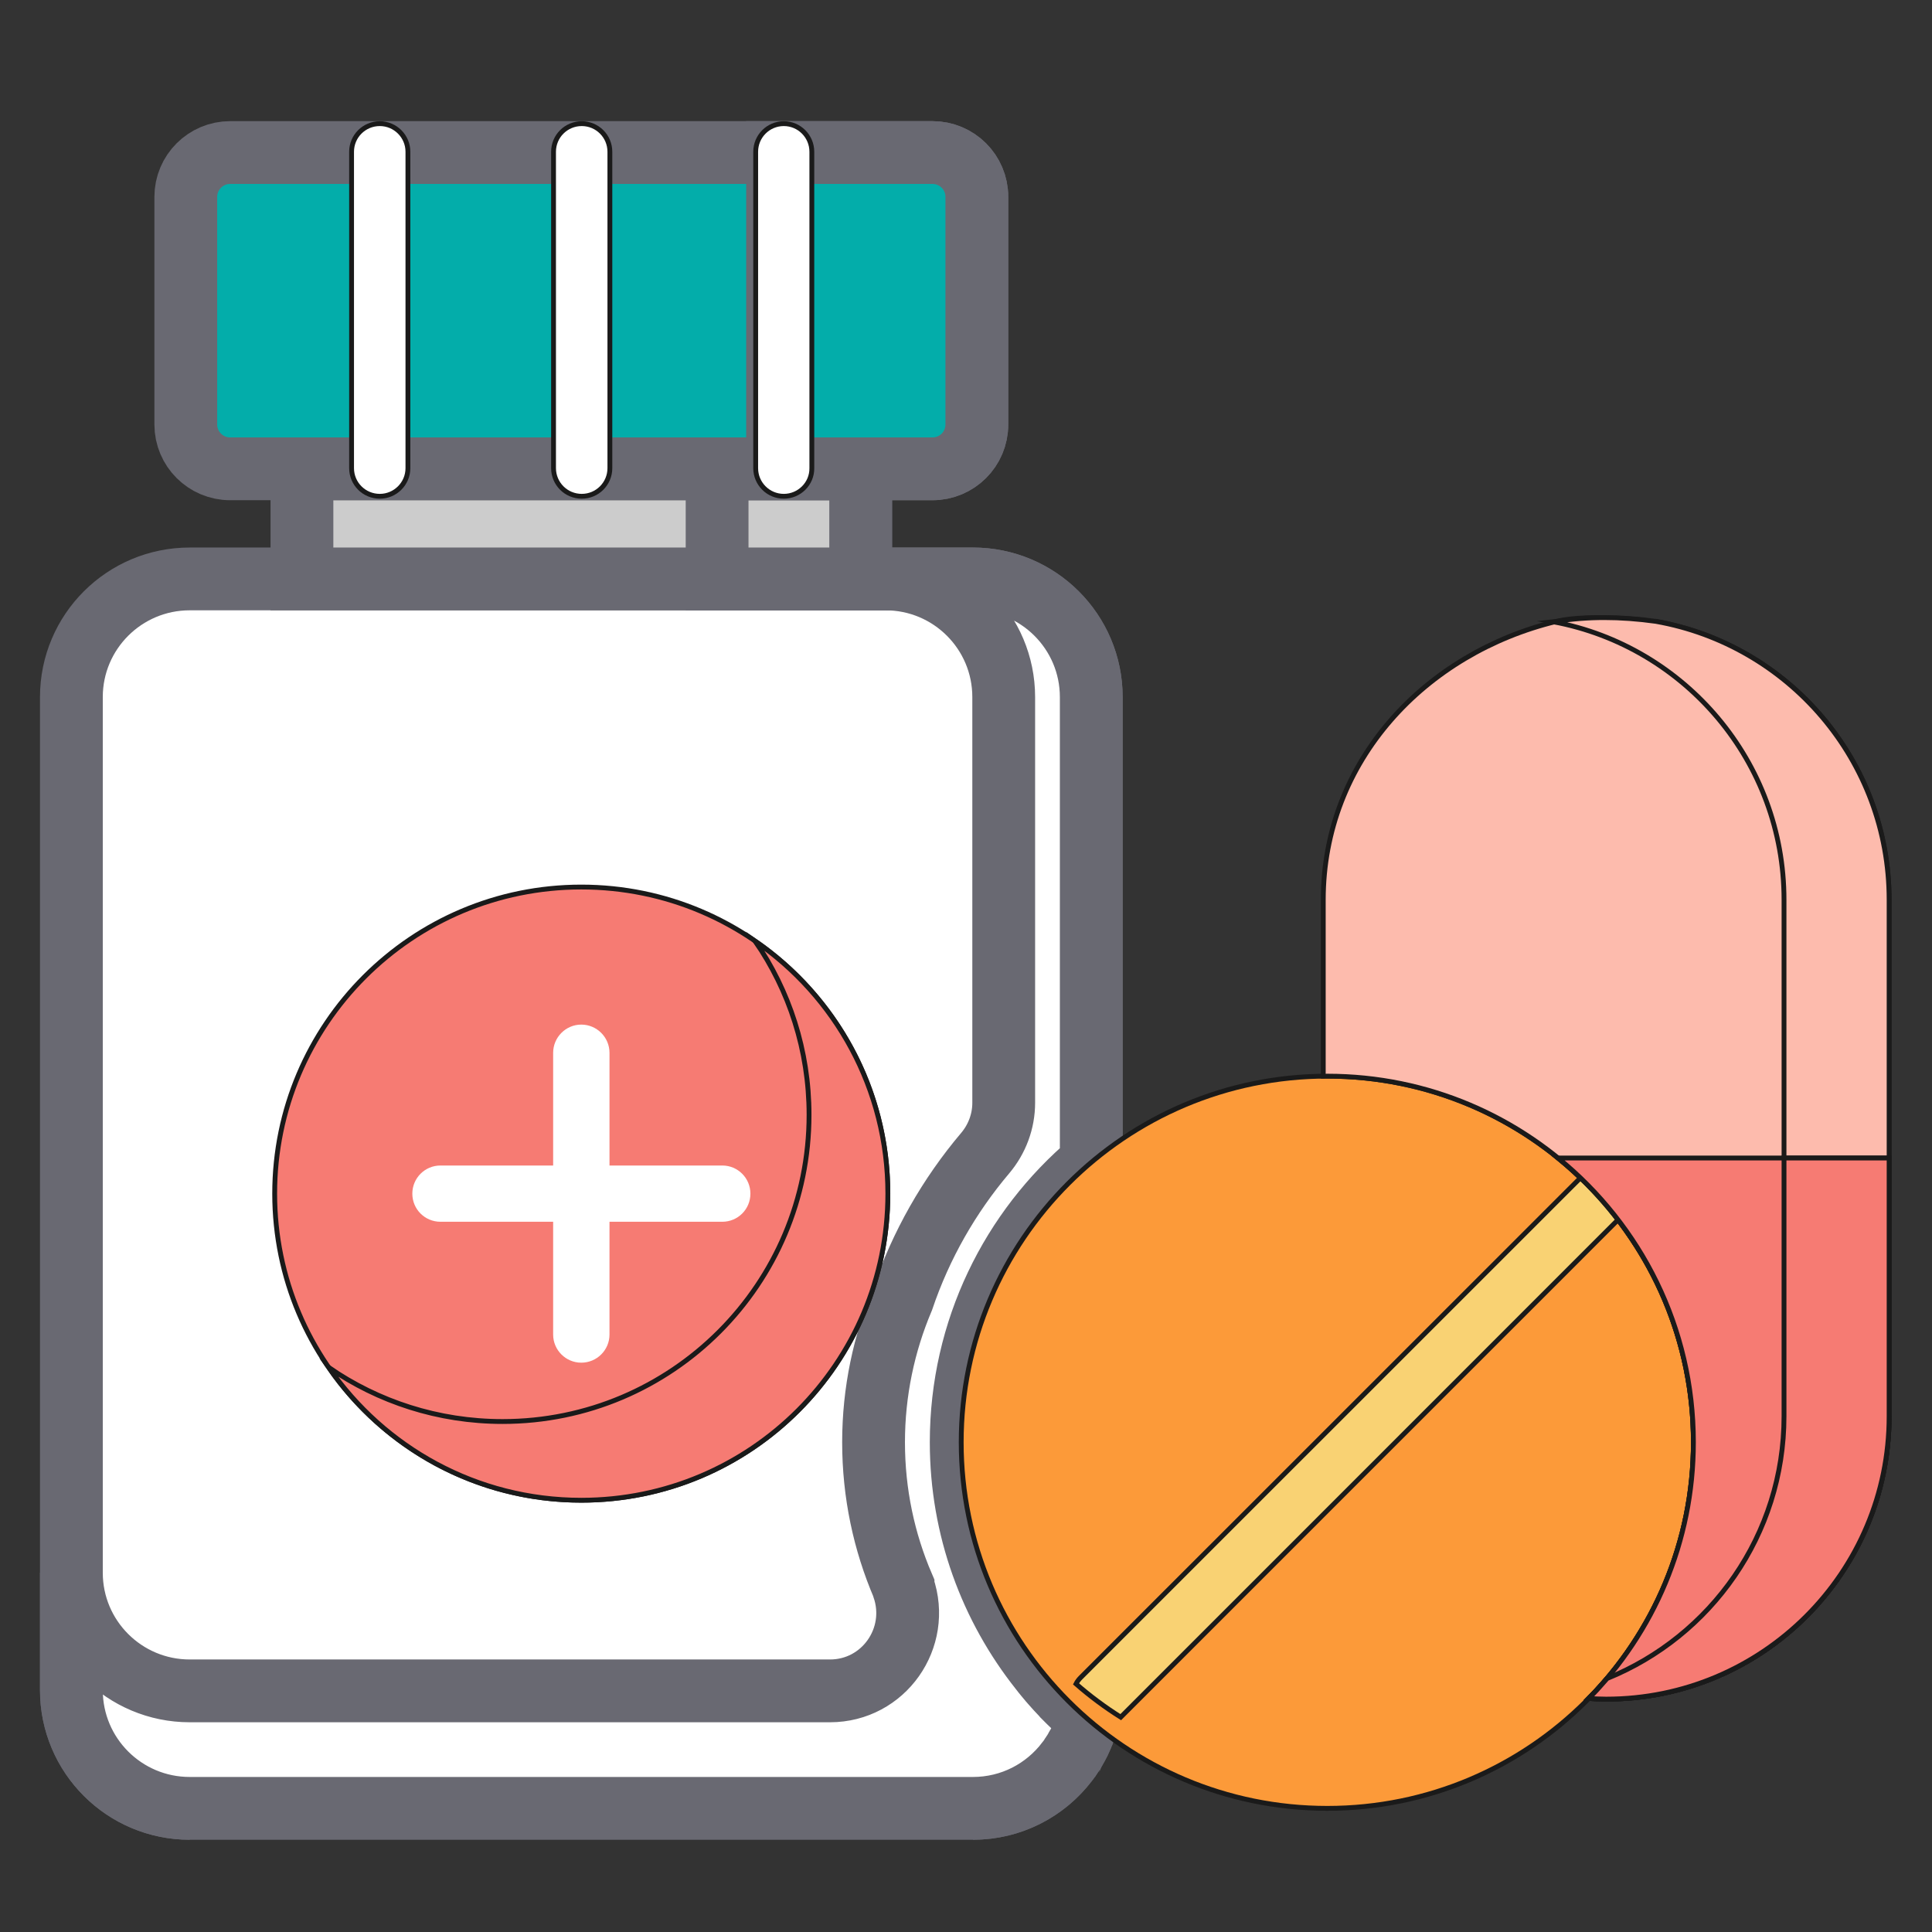 <?xml version="1.0" encoding="utf-8"?>
<!-- Generator: Adobe Illustrator 16.0.0, SVG Export Plug-In . SVG Version: 6.00 Build 0)  -->
<!DOCTYPE svg PUBLIC "-//W3C//DTD SVG 1.1//EN" "http://www.w3.org/Graphics/SVG/1.1/DTD/svg11.dtd">
<svg version="1.1" id="Layer_1" xmlns="http://www.w3.org/2000/svg" xmlns:xlink="http://www.w3.org/1999/xlink" x="0px" y="0px"
	 width="400px" height="400px" viewBox="0 0 400 400" enable-background="new 0 0 400 400" xml:space="preserve">
<rect x="0" y="0" width="400" height="400" fill="#333333" stroke="none"/>
<g>
	<path fill="#FFFFFF" stroke="#696972" stroke-width="13" stroke-miterlimit="10" d="M201.431,374.4c11.465,0,21.084-7.872,23.748-18.484
		c-16.018-13.911-26.173-34.42-26.173-57.314c0-23.233,10.454-44.04,26.928-57.932v-96.347c0-13.513-10.969-24.464-24.502-24.464
		H39.283c-13.535,0-24.504,10.951-24.504,24.464v205.591c0,13.534,10.969,24.485,24.504,24.485"/>
	<path fill="#FFFFFF" stroke="#696972" stroke-width="13" stroke-miterlimit="10" d="M201.431,119.86h-18.106c13.534,0,24.484,10.951,24.484,24.464
		v84.005c0,3.816-1.371,7.494-3.836,10.415c-7.452,8.804-13.315,19.039-17.09,30.207c-3.856,9.122-6.021,19.139-6.021,29.652
		c0,10.572,2.166,20.628,6.101,29.791c0,0.079,0.04,0.138,0.059,0.238c3.617,10.494-4.074,21.445-15.183,21.445H39.283
		c-13.535,0-24.504-10.951-24.504-24.466v24.306c0,13.534,10.969,24.485,24.504,24.485h162.148c7.988,0,15.024-3.797,19.495-9.66
		c0.041-0.039,0.061-0.079,0.081-0.1c0.179-0.237,0.377-0.477,0.536-0.734c0.061-0.061,0.081-0.14,0.14-0.198
		c0.14-0.219,0.298-0.438,0.437-0.678c0.06-0.078,0.101-0.178,0.18-0.236c0.099-0.219,0.237-0.438,0.356-0.637
		c0.059-0.1,0.12-0.219,0.16-0.299c0.138-0.198,0.238-0.418,0.337-0.615c0.061-0.12,0.14-0.219,0.199-0.338
		c0.079-0.199,0.199-0.398,0.278-0.597c0.02-0.139,0.12-0.258,0.16-0.377c0.119-0.198,0.178-0.397,0.258-0.616
		c0.079-0.099,0.099-0.238,0.159-0.357c0.06-0.199,0.179-0.417,0.219-0.616c0.079-0.139,0.118-0.258,0.138-0.398
		c0.099-0.198,0.159-0.438,0.219-0.675c0.04-0.12,0.059-0.219,0.158-0.319c0.081-0.338,0.18-0.675,0.239-1.034
		c-0.795-0.715-1.61-1.45-2.404-2.206c-0.12-0.08-0.199-0.179-0.278-0.258c-0.795-0.736-1.531-1.49-2.286-2.246
		c-0.081-0.1-0.198-0.219-0.279-0.319c-0.754-0.774-1.45-1.549-2.166-2.364c-0.061-0.079-0.158-0.159-0.219-0.239
		c-0.696-0.854-1.452-1.709-2.107-2.583c-10.273-12.938-16.435-29.294-16.435-47.1c0-23.233,10.454-44.04,26.928-57.932v-96.347
		C225.934,130.811,214.965,119.86,201.431,119.86z"/>
	<path fill="#CCCCCC" stroke="#696972" stroke-width="13" stroke-miterlimit="10" d="M62.515,97.064h115.683v22.795H62.515V97.064z"/>
	<path fill="#CCCCCC" stroke="#696972" stroke-width="13" stroke-miterlimit="10" d="M148.468,97.064h29.73v22.795h-29.73V97.064z"/>
	<path fill="#03ADAA" stroke="#696972" stroke-width="13" stroke-miterlimit="10" d="M38.468,64.334v23.55c0,5.087,4.133,9.181,9.181,9.181h145.394
		c5.089,0,9.203-4.094,9.203-9.181v-47.12c0-5.087-4.113-9.182-9.203-9.182H47.649c-5.048,0-9.181,4.095-9.181,9.182V64.334z"/>
	<path fill="#03ADAA" stroke="#696972" stroke-width="13" stroke-miterlimit="10" d="M160.988,31.582v65.483h32.055c5.089,0,9.203-4.094,9.203-9.181
		v-47.12c0-5.087-4.113-9.182-9.203-9.182H160.988z"/>
	<path fill="#F67B73" stroke="#1A1A1A" stroke-miterlimit="10" d="M183.822,247.129c0,35.077-28.398,63.476-63.476,63.476
		c-35.036,0-63.476-28.399-63.476-63.476c0-35.056,28.44-63.476,63.476-63.476C155.424,183.654,183.822,212.074,183.822,247.129z"/>
	<path fill="#F67B73" stroke="#1A1A1A" stroke-miterlimit="10" d="M156.337,194.842c7.055,10.216,11.169,22.617,11.169,35.973
		c0,35.076-28.419,63.496-63.456,63.496c-13.375,0-25.756-4.134-35.991-11.189c11.446,16.595,30.605,27.485,52.286,27.485
		c35.078,0,63.476-28.399,63.476-63.476C183.822,225.427,172.952,206.29,156.337,194.842z"/>
	<path fill="#FC9A39" stroke="#1A1A1A" stroke-miterlimit="10" d="M350.601,298.602c0,41.853-33.923,75.798-75.797,75.798
		c-41.873,0-75.797-33.945-75.797-75.798c0-41.854,33.924-75.797,75.797-75.797C316.677,222.805,350.601,256.749,350.601,298.602z"
		/>
	<path fill="none" d="M320.651,238.227c9.659,12.739,15.382,28.598,15.382,45.808c0,41.875-33.944,75.797-75.778,75.797
		c-17.25,0-33.11-5.744-45.828-15.401c13.831,18.204,35.753,29.97,60.375,29.97c41.874,0,75.797-33.945,75.797-75.798
		C350.601,273.959,338.836,252.079,320.651,238.227z"/>
	<path fill="#F9D273" stroke="#1A1A1A" stroke-miterlimit="10" d="M222.775,348.624c2.881,2.524,5.981,4.83,9.261,6.896
		L336.59,250.946c-2.067-3.259-4.372-6.34-6.896-9.262c-0.477,0.259-0.914,0.596-1.292,0.994L223.748,347.312
		C223.351,347.709,223.014,348.146,222.775,348.624z"/>
	<path fill="#FDBBAD" stroke="#1A1A1A" stroke-miterlimit="10" d="M322.282,128.643c-27.108,6.559-48.313,28.797-48.313,57.654
		v36.527c0.278,0,0.536-0.019,0.834-0.019c41.874,0,75.797,33.943,75.797,75.797c0,20.649-8.267,39.369-21.663,53.042
		c1.212,0.079,2.405,0.14,3.598,0.14c32.354,0,58.586-26.233,58.586-58.567v-106.92c0-28.857-20.847-52.805-48.313-57.654
		C342.81,128.643,329.317,126.936,322.282,128.643z"/>
	<path fill="#FDBBAD" stroke="#1A1A1A" stroke-miterlimit="10" d="M342.81,128.643c-7.392-1.032-14.229-1.032-20.528,0
		c-0.219,0.021-0.418,0.081-0.617,0.101c27.147,5.107,47.696,28.915,47.696,57.553v106.92c0,24.582-15.163,45.609-36.626,54.293
		c-1.233,1.431-2.506,2.802-3.797,4.134c1.212,0.079,2.405,0.14,3.598,0.14c32.354,0,58.586-26.233,58.586-58.567v-106.92
		C391.123,157.44,370.275,133.493,342.81,128.643z"/>
	<path fill="#F67B73" stroke="#1A1A1A" stroke-miterlimit="10" d="M322.56,239.757c17.11,13.891,28.041,35.097,28.041,58.845
		c0,20.649-8.267,39.369-21.663,53.042c1.212,0.079,2.405,0.14,3.598,0.14c32.354,0,58.586-26.233,58.586-58.567v-53.46H322.56z"/>
	<path fill="#F67B73" stroke="#1A1A1A" stroke-miterlimit="10" d="M369.361,293.217c0,24.582-15.163,45.609-36.626,54.293
		c-0.596,0.675-1.153,1.312-1.729,1.948c-0.12,0.119-0.219,0.217-0.298,0.337c-0.596,0.636-1.173,1.252-1.77,1.849
		c1.212,0.079,2.405,0.14,3.598,0.14c32.354,0,58.586-26.233,58.586-58.567v-53.46h-21.761V293.217z"/>
	<path fill="#FFFFFF" d="M149.541,241.307h-23.351v-23.331c0-3.219-2.624-5.843-5.843-5.843c-3.2,0-5.823,2.624-5.823,5.843v23.331
		H91.192c-3.22,0-5.823,2.604-5.823,5.823c0,3.24,2.604,5.823,5.823,5.823h23.331v23.352c0,3.219,2.623,5.823,5.823,5.823
		c3.22,0,5.843-2.604,5.843-5.823v-23.352h23.351c3.22,0,5.823-2.583,5.823-5.823C155.364,243.91,152.76,241.307,149.541,241.307z"
		/>
	<g>
		<path fill="#FFFFFF" stroke="#1A1A1A" stroke-miterlimit="10" d="M78.632,102.75c-3.238,0-5.842-2.604-5.842-5.823V31.423
			c0-3.22,2.604-5.823,5.842-5.823c3.2,0,5.823,2.603,5.823,5.823v65.503C84.455,100.146,81.832,102.75,78.632,102.75z"/>
		<path fill="#FFFFFF" stroke="#1A1A1A" stroke-miterlimit="10" d="M120.446,102.75c-3.238,0-5.842-2.604-5.842-5.823V31.423
			c0-3.22,2.604-5.823,5.842-5.823c3.219,0,5.823,2.603,5.823,5.823v65.503C126.269,100.146,123.665,102.75,120.446,102.75z"/>
		<path fill="#FFFFFF" stroke="#1A1A1A" stroke-miterlimit="10" d="M162.279,102.75c-3.22,0-5.823-2.604-5.823-5.823V31.423
			c0-3.22,2.603-5.823,5.823-5.823c3.2,0,5.803,2.603,5.803,5.823v65.503C168.123,100.146,165.479,102.75,162.279,102.75z"/>
	</g>
	<path fill="none" d="M221.702,357.447c-1.49,0-2.961-0.576-4.134-1.709c-2.246-2.265-2.246-5.961,0-8.248l104.694-104.632
		c2.265-2.267,5.942-2.267,8.247,0c2.265,2.285,2.265,5.981,0,8.266L225.816,355.738
		C224.722,356.871,223.212,357.447,221.702,357.447z"/>
</g>
</svg>

